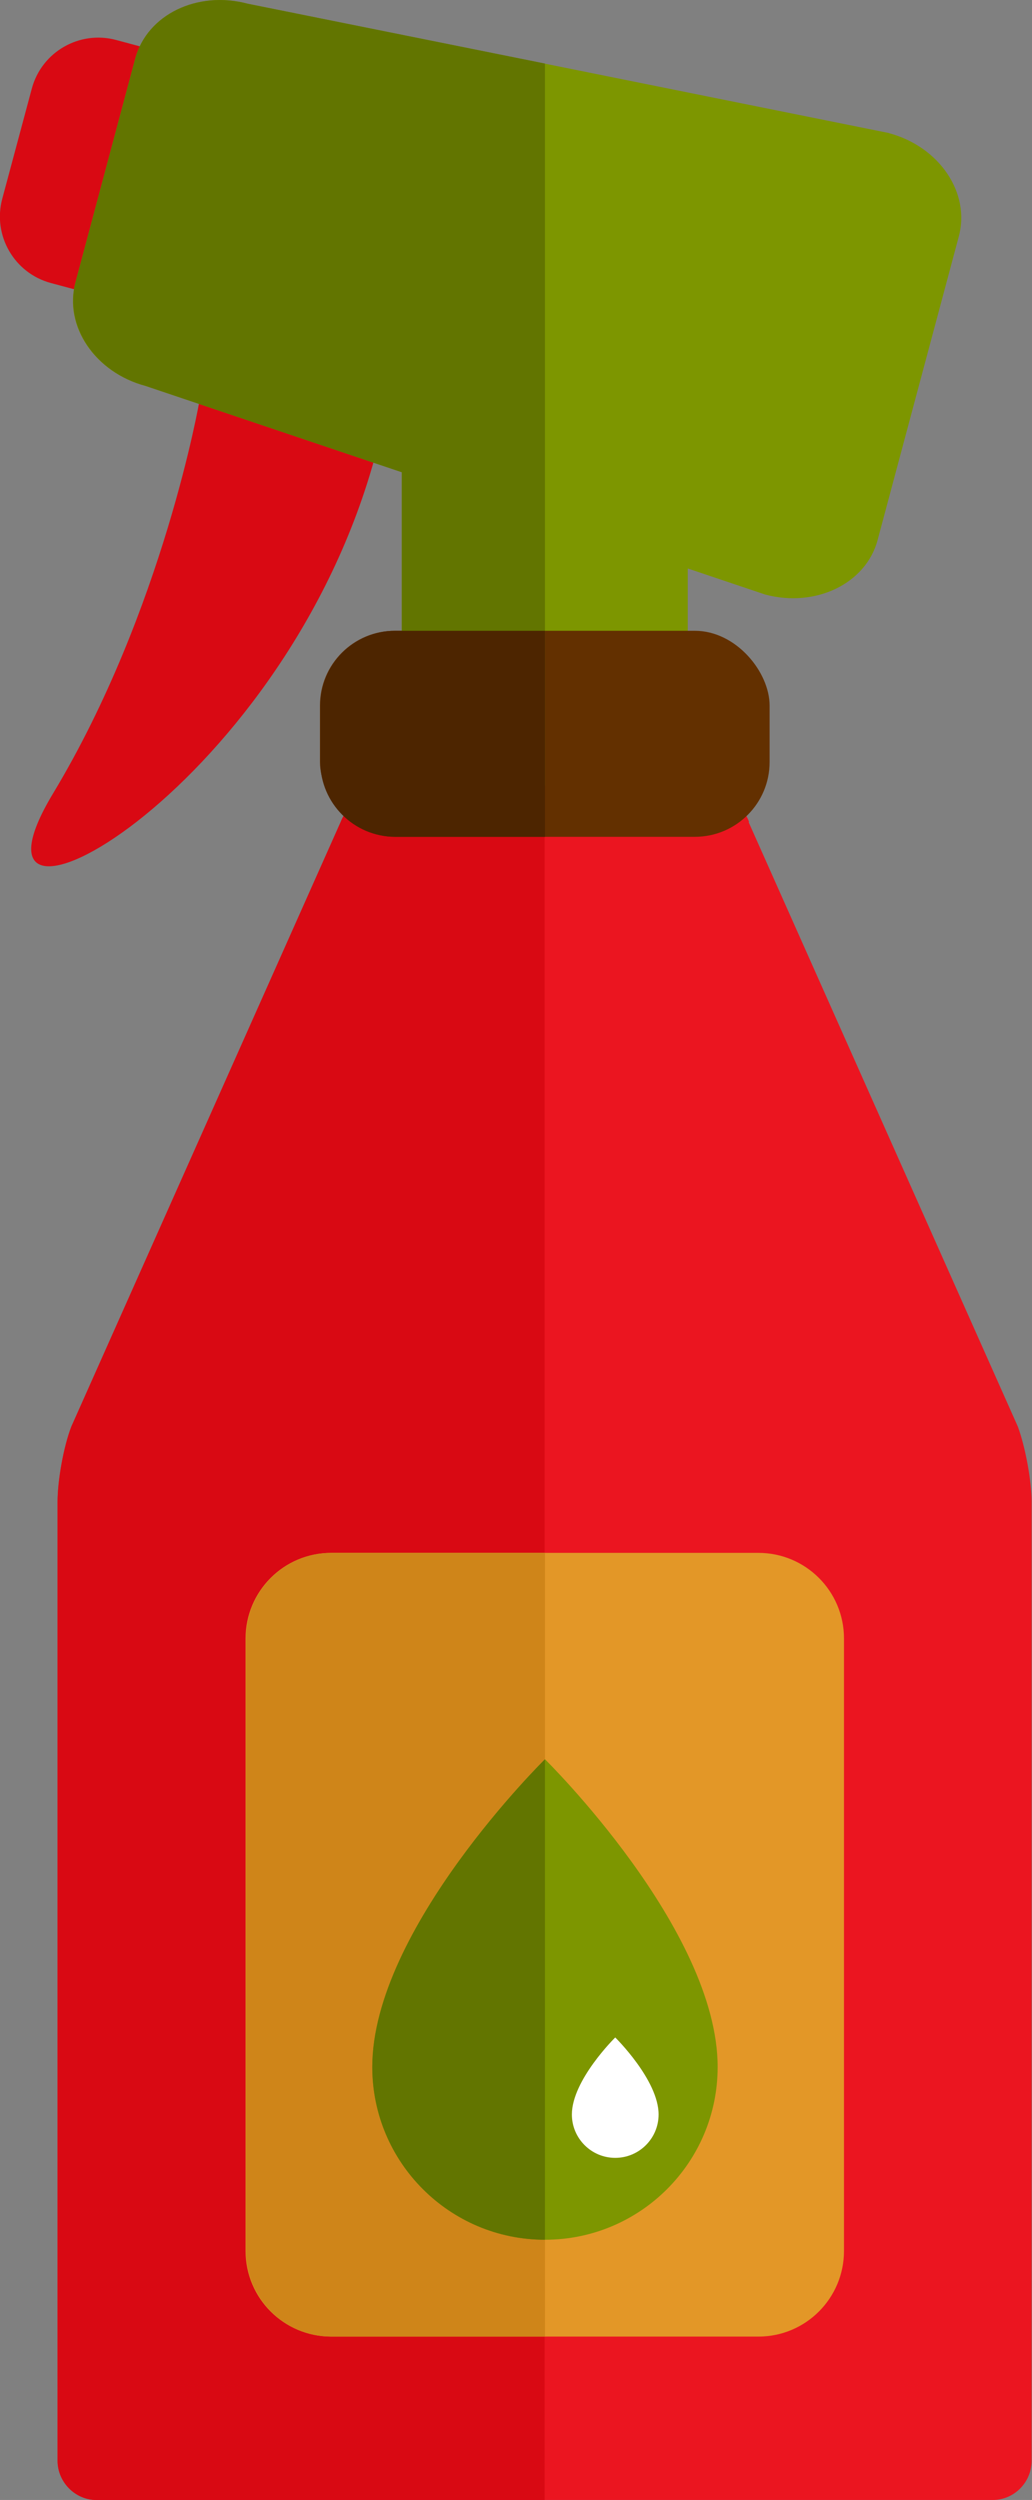 <?xml version="1.0" encoding="UTF-8"?><svg id="b" xmlns="http://www.w3.org/2000/svg" viewBox="0 0 27.61 66.86"><rect x="0" y="0" width="27.61" height="66.86" fill="#808080" stroke="none"/><g id="c"><path d="m20.04,21.98c-.2-.54-.84-.98-1.41-.98h-8.09c-.57,0-1.21.44-1.42.98L1.91,38.15c-.21.54-.37,1.45-.37,2.02v25.64c0,.57.47,1.05,1.04,1.05h23.98c.57,0,1.04-.47,1.04-1.05v-25.64c0-.57-.17-1.48-.37-2.02l-7.2-16.16Z" style="fill:#eb1520;"/><path d="m14.58,21.01h-4.05c-.57,0-1.21.44-1.42.98L1.91,38.15c-.21.54-.37,1.45-.37,2.02v25.64c0,.57.47,1.05,1.04,1.05h11.99V21.01h0Z" style="fill:#d90913;"/><path d="m5.34,10.7s-.97,5.62-3.92,10.52c-2.95,4.89,6.08.08,8.59-8.92l-4.67-1.59Z" style="fill:#d90913;"/><path d="m1.38,1.96h3.05c1.02,0,1.84.83,1.84,1.84v1.38c0,1.02-.83,1.84-1.84,1.84H1.38c-1.02,0-1.84-.83-1.84-1.84v-1.38C-.46,2.79.36,1.96,1.38,1.96Z" transform="translate(-2.19 6.14) rotate(-74.98)" style="fill:#d90913;"/><rect x="10.75" y="11.26" width="7.65" height="9.75" style="fill:#7d9600;"/><rect x="8.56" y="16.87" width="12.03" height="5.51" rx="2" ry="2" style="fill:#633000;"/><path d="m23.78,3.56c1.35.36,2.19,1.6,1.87,2.77l-2.17,8.11c-.31,1.17-1.66,1.82-3.01,1.46L3.89,10.32c-1.35-.36-2.19-1.6-1.87-2.77L3.62,1.56C3.94.39,5.28-.26,6.63.1l17.16,3.46Z" style="fill:#7d9600;"/><path d="m14.58,21.01V1.7L6.63.1c-1.35-.36-2.69.29-3.01,1.46l-1.6,5.99c-.31,1.17.53,2.41,1.87,2.77l6.86,2.31v8.38h3.83Z" style="fill:#627500;"/><path d="m8.86,41.53h11.43c1.26,0,2.29,1.02,2.29,2.29v16.38c0,1.26-1.02,2.29-2.29,2.29h-11.43c-1.26,0-2.29-1.02-2.29-2.29v-16.38c0-1.26,1.02-2.29,2.29-2.29Z" style="fill:#e39727;"/><path d="m14.58,16.87h-4.01c-1.1,0-2,.9-2,2v1.51c0,1.1.9,2,2,2h4.01v-5.51Z" style="fill:#4d2500;"/><path d="m14.58,41.53h-5.71c-1.26,0-2.29,1.02-2.29,2.29v16.38c0,1.26,1.02,2.29,2.29,2.29h5.71v-20.95Z" style="fill:#cf8519;"/><path d="m19.2,55.28c0,2.55-2.07,4.62-4.62,4.62s-4.62-2.07-4.62-4.62c0-3.69,4.62-8.23,4.62-8.23,0,0,4.62,4.54,4.62,8.23Z" style="fill:#7d9600;"/><path d="m17.62,56.55c0,.64-.52,1.16-1.16,1.16s-1.16-.52-1.16-1.16c0-.92,1.16-2.06,1.16-2.06,0,0,1.16,1.14,1.16,2.06Z" style="fill:#fff;"/><path d="m14.58,47.05h0s-4.62,4.54-4.62,8.23c0,2.55,2.07,4.62,4.62,4.62h0v-12.85Z" style="fill:#627500;"/></g></svg>